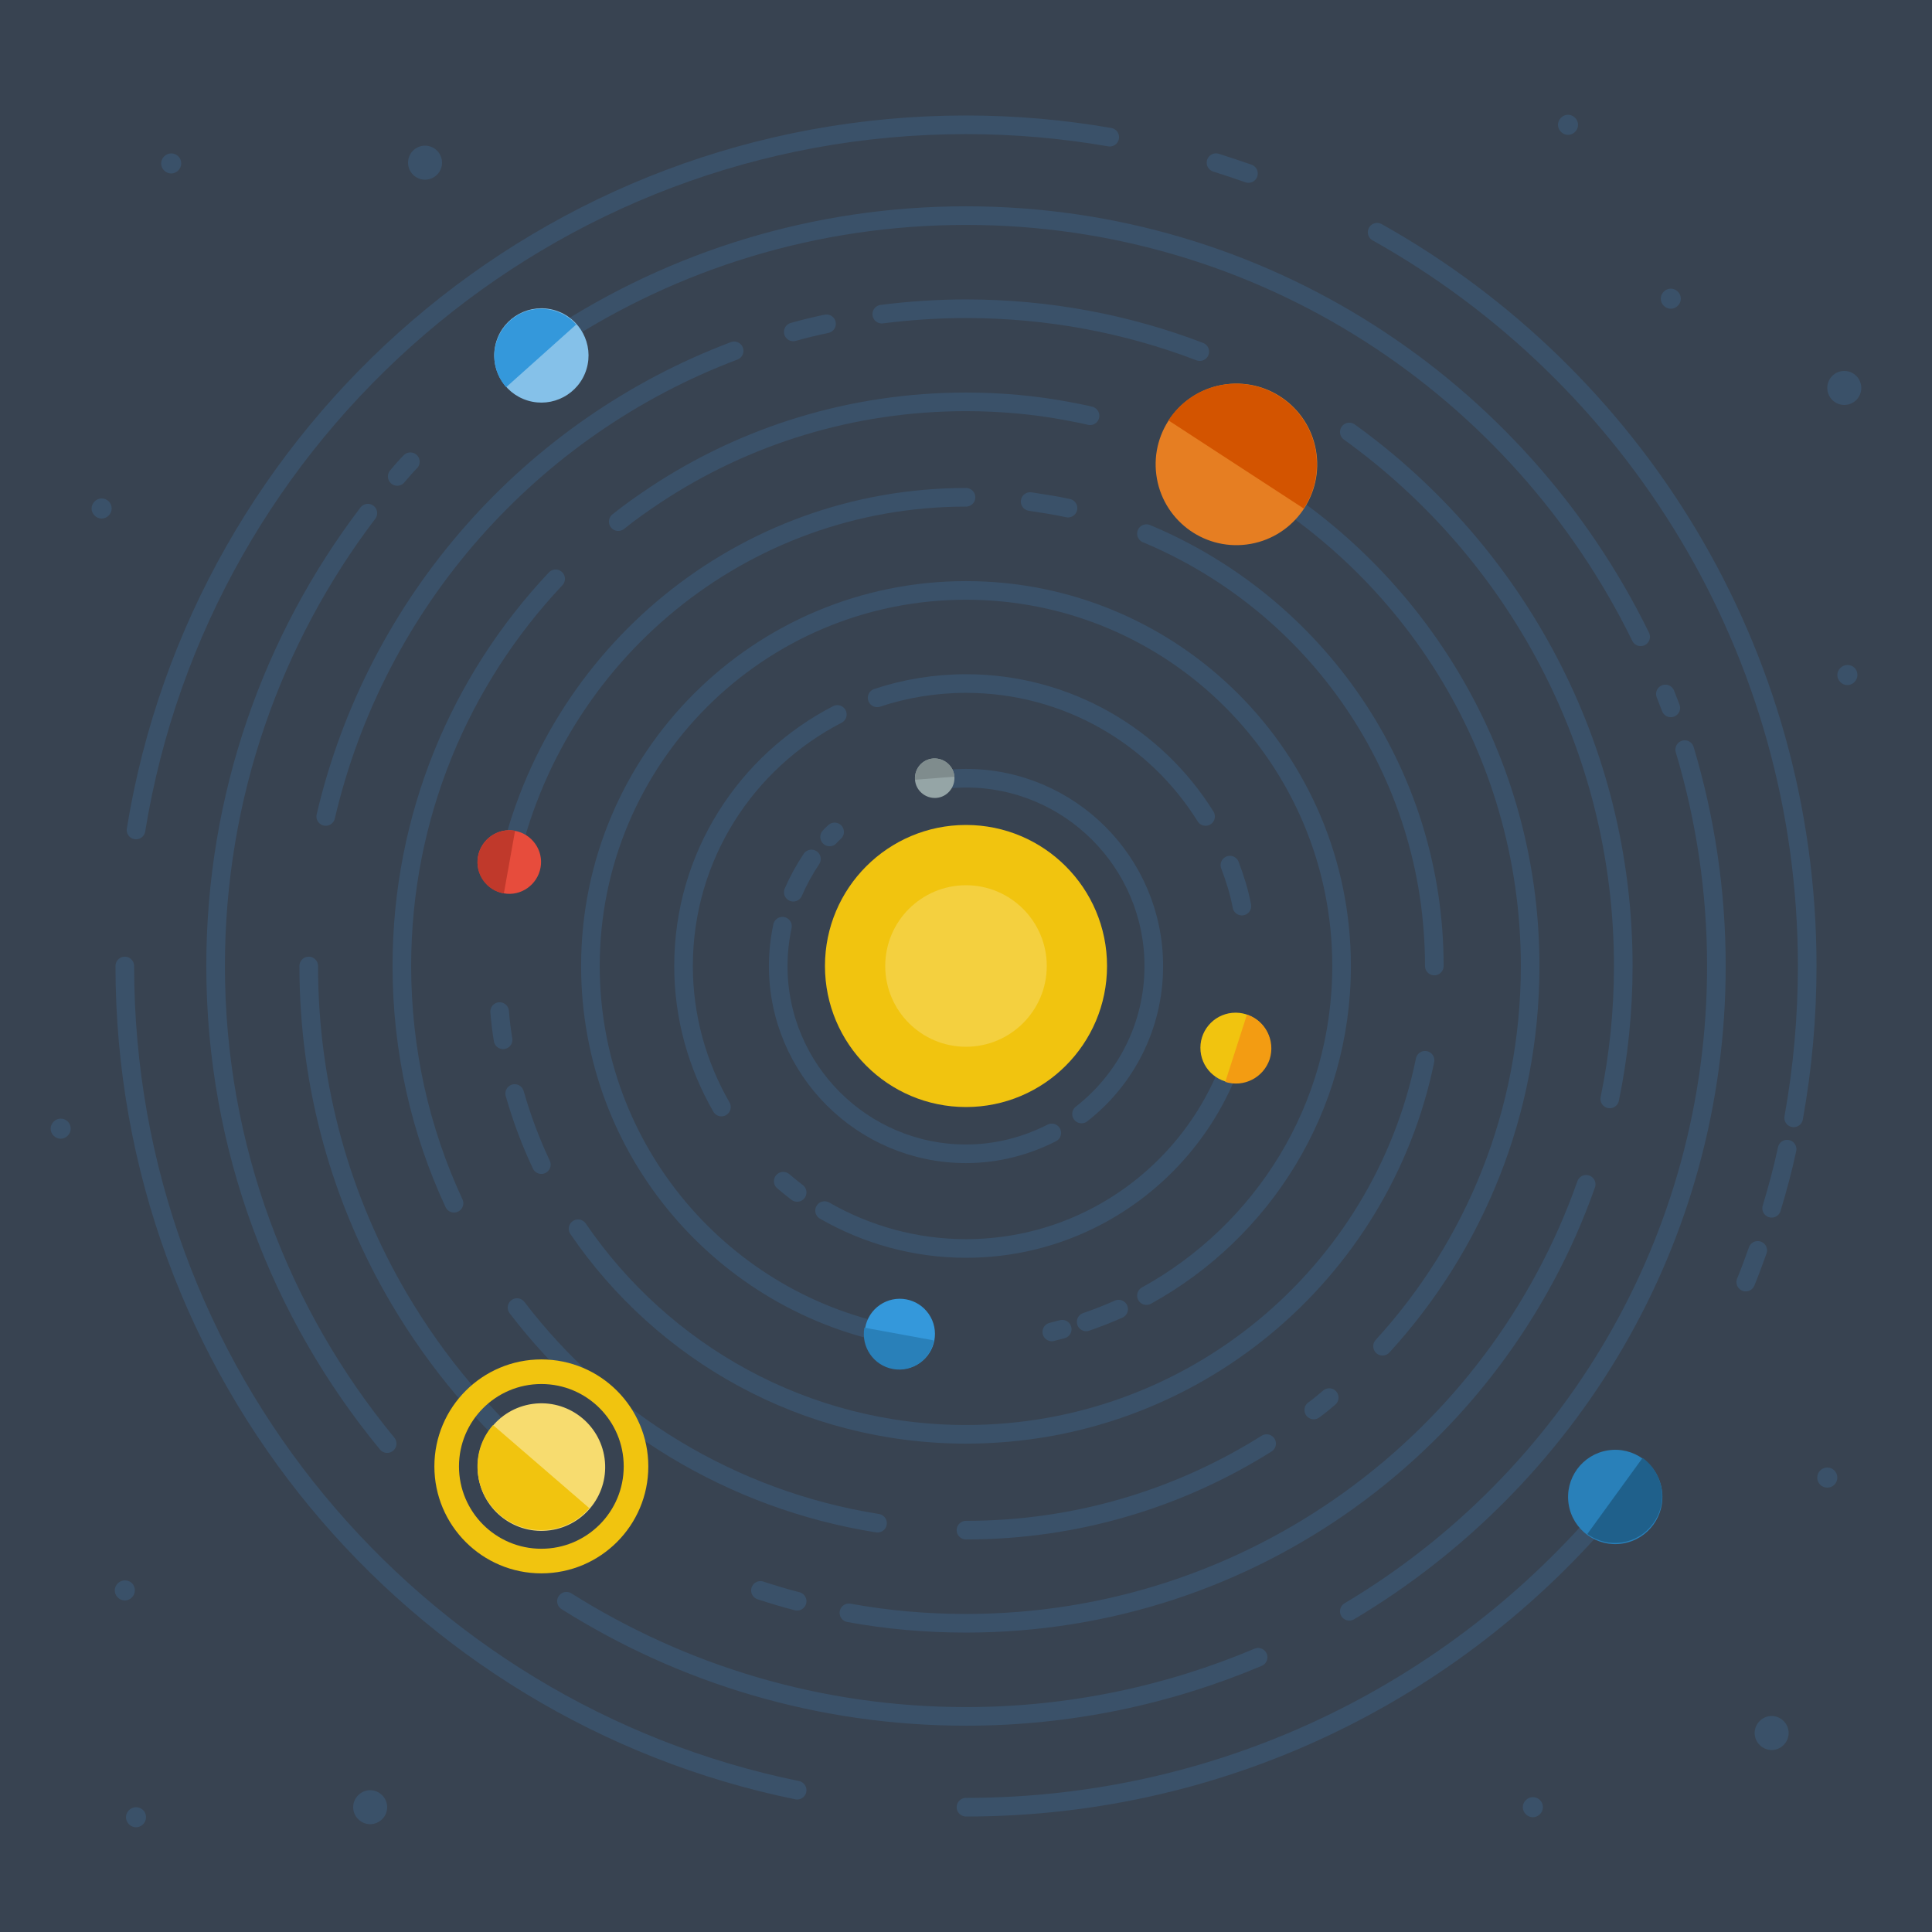 <?xml version="1.0" encoding="UTF-8"?> <!-- Generator: Adobe Illustrator 25.0.0, SVG Export Plug-In . SVG Version: 6.00 Build 0) --> <svg xmlns="http://www.w3.org/2000/svg" xmlns:xlink="http://www.w3.org/1999/xlink" version="1.1" x="0px" y="0px" viewBox="0 0 500 500" style="enable-background:new 0 0 500 500;" xml:space="preserve"> <style type="text/css"> .st0{fill:#384351;} .st1{fill:none;stroke:#3A5169;stroke-width:4.819;stroke-linecap:round;stroke-miterlimit:10;} .st2{fill:#F1C40F;} .st3{fill:#F4D03F;} .st4{fill:#95A5A6;} .st5{fill:#85C1E9;} .st6{fill:#2980B9;} .st7{fill:#3498DB;} .st8{fill:#E74C3C;} .st9{fill:#E67E22;} .st10{fill:#F7DC6F;} .st11{fill:none;stroke:#F1C40F;stroke-width:6.366;stroke-miterlimit:10;} .st12{fill:#D35400;} .st13{fill:#C0392B;} .st14{fill:#F39C12;} .st15{fill:#1F608B;} .st16{fill:#7F8C8D;} .st17{fill:#3A5169;} </style> <g id="BACKGROUND"> <rect x="0" class="st0" width="500" height="500"></rect> </g> <g id="OBJECTS"> <g> <path class="st1" d="M272.2,293.2c-6.7,3.4-14.2,5.4-22.2,5.4c-26.8,0-48.6-21.8-48.6-48.6c0-3.5,0.4-7,1.1-10.3"></path> <path class="st1" d="M240.2,202.4c3.2-0.6,6.4-1,9.8-1c26.8,0,48.6,21.8,48.6,48.6c0,15.6-7.3,29.4-18.7,38.3"></path> <path class="st1" d="M214.7,216.6c0.4-0.5,0.9-0.9,1.3-1.3"></path> <path class="st1" d="M205.3,230.9c1.3-3,2.9-5.9,4.7-8.6"></path> <path class="st1" d="M227,180.6c7.2-2.4,15-3.7,23-3.7c26.1,0,49.1,13.7,62,34.4"></path> <path class="st1" d="M186.7,286.5c-6.2-10.8-9.8-23.2-9.8-36.5c0-28.4,16.2-52.9,39.8-65.1"></path> <path class="st1" d="M206.3,308.6c-1.2-0.9-2.4-1.9-3.6-2.9"></path> <path class="st1" d="M321.4,265.5c-7.1,32.9-36.4,57.6-71.4,57.6c-13.3,0-25.8-3.6-36.6-9.8"></path> <path class="st1" d="M318.3,223.9c1.3,3.4,2.4,6.9,3.1,10.6"></path> <path class="st1" d="M232.7,345.7c-45.4-8.1-79.9-47.9-79.9-95.7c0-53.7,43.5-97.2,97.2-97.2s97.2,43.5,97.2,97.2 c0,36.8-20.4,68.7-50.5,85.3"></path> <path class="st1" d="M274.9,344c-0.9,0.2-1.8,0.5-2.7,0.7"></path> <path class="st1" d="M289.5,338.8c-2.7,1.2-5.5,2.3-8.4,3.3"></path> <path class="st1" d="M130.2,269.1c-0.4-2.4-0.7-4.8-0.9-7.3"></path> <path class="st1" d="M140.1,301.4c-2.8-5.9-5.1-12.1-6.9-18.4"></path> <path class="st1" d="M368.8,274.4c-11.3,55.3-60.2,96.8-118.8,96.8c-41.7,0-78.5-21.1-100.4-53.2"></path> <path class="st1" d="M296.7,138.1c43.8,18.3,74.5,61.5,74.5,111.9"></path> <path class="st1" d="M266.6,129.8c3.3,0.5,6.6,1,9.8,1.7"></path> <path class="st1" d="M131.5,224c11.9-54.5,60.4-95.3,118.5-95.3"></path> <path class="st1" d="M160,135c3.1-2.5,6.4-4.8,9.7-7c23-15.2,50.6-24,80.3-24c9,0,17.8,0.8,26.3,2.4c1.9,0.4,3.9,0.7,5.8,1.2"></path> <path class="st1" d="M117.5,311.4c-8.7-18.7-13.5-39.5-13.5-61.4c0-38.8,15.1-74,39.8-100.2"></path> <path class="st1" d="M227.1,394.2c-37.9-6-71-26.6-93.3-55.8"></path> <path class="st1" d="M327.8,373.6C305.2,387.8,278.6,396,250,396"></path> <path class="st1" d="M344,361.7c-1.3,1.1-2.6,2.2-4,3.2"></path> <path class="st1" d="M316.8,120.2c47,24.2,79.2,73.3,79.2,129.8c0,37.9-14.5,72.5-38.2,98.4"></path> <path class="st1" d="M206.3,414.4c-3.2-0.8-6.4-1.8-9.5-2.8"></path> <path class="st1" d="M410.5,306.5c-23.3,66.2-86.3,113.6-160.5,113.6c-10.4,0-20.5-0.9-30.3-2.7"></path> <path class="st1" d="M349.2,111.8c42.9,30.9,70.9,81.3,70.9,138.2c0,11.8-1.2,23.3-3.5,34.4"></path> <path class="st1" d="M228.2,81.3c7.1-0.9,14.4-1.4,21.8-1.4c21.3,0,41.7,3.9,60.5,11.1"></path> <path class="st1" d="M205.3,85.9c2.8-0.8,5.7-1.5,8.6-2.1"></path> <path class="st1" d="M84.3,211.3C97.3,155.7,137.5,110.6,190,90.8"></path> <path class="st1" d="M140.1,379.8c-14.6-12.4-27-27.1-36.8-43.7c-14.9-25.3-23.4-54.7-23.4-86.1"></path> <path class="st1" d="M100.2,373.6C72.5,340,55.8,296.9,55.8,250c0-44,14.7-84.7,39.4-117.2"></path> <path class="st1" d="M325.6,428.9c-23.2,9.8-48.8,15.3-75.6,15.3c-38,0-73.4-10.9-103.4-29.8"></path> <path class="st1" d="M436,194c5.3,17.7,8.2,36.5,8.2,56c0,71-38.1,133.1-95,167"></path> <path class="st1" d="M431,179.6c0.5,1.2,0.9,2.4,1.4,3.6"></path> <path class="st1" d="M143.8,87.4c30.5-20,67-31.6,106.2-31.6c76.7,0,143,44.5,174.6,109"></path> <path class="st1" d="M102.8,123.3c1.1-1.3,2.2-2.6,3.4-3.8"></path> <path class="st1" d="M454.9,323.6c-1,2.8-2,5.5-3.1,8.2"></path> <path class="st1" d="M462.5,297.4c-1.1,5.2-2.5,10.3-4,15.3"></path> <path class="st1" d="M356.4,60.1C422.8,97.3,467.7,168.4,467.7,250c0,13.4-1.2,26.5-3.5,39.3"></path> <path class="st1" d="M314.7,42.1c2.8,0.9,5.6,1.8,8.4,2.8"></path> <path class="st1" d="M35.2,214.8C52,111.3,141.8,32.3,250,32.3c12.7,0,25.1,1.1,37.2,3.2"></path> <path class="st1" d="M206.3,463.3C107,443,32.3,355.2,32.3,250"></path> <path class="st1" d="M419,387.2c-39.9,49.1-100.8,80.5-169,80.5"></path> </g> <circle class="st2" cx="250" cy="250" r="36.5"></circle> <circle class="st3" cx="250" cy="250" r="20.9"></circle> <path class="st4" d="M241.5,196.3c2.8-0.2,5.3,1.9,5.5,4.7c0.2,2.8-1.9,5.3-4.7,5.5c-2.8,0.2-5.3-1.9-5.5-4.7 C236.6,198.9,238.7,196.5,241.5,196.3z"></path> <ellipse transform="matrix(0.995 -9.536204e-02 9.536204e-02 0.995 -24.413 31.741)" class="st2" cx="319.9" cy="271.3" rx="9.1" ry="9.1"></ellipse> <ellipse transform="matrix(0.291 -0.957 0.957 0.291 11.2 199.264)" class="st5" cx="140.1" cy="92.1" rx="12.2" ry="12.2"></ellipse> <ellipse transform="matrix(0.988 -0.156 0.156 0.988 -55.366 70.066)" class="st6" cx="418" cy="387.2" rx="12.2" ry="12.2"></ellipse> <ellipse transform="matrix(0.824 -0.567 0.567 0.824 -154.664 192.635)" class="st7" cx="232.7" cy="345.3" rx="9.1" ry="9.1"></ellipse> <path class="st8" d="M123.7,221.7c0.8-4.5,5.1-7.5,9.5-6.7c4.5,0.8,7.5,5.1,6.7,9.5c-0.8,4.5-5.1,7.5-9.5,6.7 S122.9,226.1,123.7,221.7z"></path> <ellipse transform="matrix(0.992 -0.128 0.128 0.992 -12.741 41.89)" class="st9" cx="319.9" cy="120.2" rx="20.9" ry="20.9"></ellipse> <ellipse transform="matrix(0.991 -0.137 0.137 0.991 -50.718 22.79)" class="st10" cx="140.1" cy="379.5" rx="16.5" ry="16.5"></ellipse> <circle class="st11" cx="140.1" cy="379.5" r="24.5"></circle> <path class="st12" d="M331.3,102.7c-9.7-6.3-22.6-3.6-28.9,6.1l35,22.8C343.7,121.9,341,109,331.3,102.7z"></path> <path class="st7" d="M132,83c-5,4.5-5.5,12.1-1,17.2L149.1,84C144.7,79,137,78.5,132,83z"></path> <path class="st13" d="M123.7,221.7c-0.8,4.5,2.2,8.8,6.7,9.5l2.9-16.2C128.8,214.2,124.5,217.2,123.7,221.7z"></path> <path class="st2" d="M129.3,392c6.9,5.9,17.3,5.2,23.2-1.7l-24.9-21.5C121.6,375.6,122.4,386,129.3,392z"></path> <path class="st6" d="M231.1,354.3c5,0.9,9.7-2.4,10.6-7.4l-18-3.3C222.8,348.6,226.1,353.4,231.1,354.3z"></path> <path class="st14" d="M328.6,274.1c1.5-4.8-1.1-10-5.9-11.5l-5.6,17.4C321.9,281.5,327,278.9,328.6,274.1z"></path> <path class="st15" d="M427.8,394.3c4-5.4,2.8-13-2.7-17L410.8,397C416.2,400.9,423.8,399.8,427.8,394.3z"></path> <path class="st16" d="M241.5,196.3c-2.8,0.2-4.9,2.7-4.7,5.5L247,201C246.8,198.2,244.3,196.1,241.5,196.3z"></path> <path class="st17" d="M46.9,42.3c0,1.4-1.2,2.6-2.6,2.6c-1.4,0-2.6-1.2-2.6-2.6c0-1.4,1.2-2.6,2.6-2.6 C45.7,39.7,46.9,40.8,46.9,42.3z"></path> <path class="st17" d="M435,77.3c0,1.4-1.2,2.6-2.6,2.6c-1.4,0-2.6-1.2-2.6-2.6c0-1.4,1.2-2.6,2.6-2.6C433.8,74.7,435,75.9,435,77.3 z"></path> <path class="st17" d="M34.9,411.6c0,1.4-1.2,2.6-2.6,2.6c-1.4,0-2.6-1.2-2.6-2.6c0-1.4,1.2-2.6,2.6-2.6 C33.8,409,34.9,410.1,34.9,411.6z"></path> <path class="st17" d="M18.3,292.1c0,1.4-1.2,2.6-2.6,2.6c-1.4,0-2.6-1.2-2.6-2.6c0-1.4,1.2-2.6,2.6-2.6 C17.2,289.5,18.3,290.7,18.3,292.1z"></path> <path class="st17" d="M399.3,467.7c0,1.4-1.2,2.6-2.6,2.6c-1.4,0-2.6-1.2-2.6-2.6s1.2-2.6,2.6-2.6 C398.1,465.1,399.3,466.2,399.3,467.7z"></path> <path class="st17" d="M480.7,174.7c0,1.4-1.2,2.6-2.6,2.6c-1.4,0-2.6-1.2-2.6-2.6c0-1.4,1.2-2.6,2.6-2.6 C479.6,172.1,480.7,173.2,480.7,174.7z"></path> <circle class="st17" cx="472.9" cy="382.4" r="2.6"></circle> <path class="st17" d="M37.8,470.3c0,1.4-1.2,2.6-2.6,2.6c-1.4,0-2.6-1.2-2.6-2.6c0-1.4,1.2-2.6,2.6-2.6 C36.6,467.7,37.8,468.8,37.8,470.3z"></path> <circle class="st17" cx="477.3" cy="100.4" r="4.4"></circle> <circle class="st17" cx="110" cy="42.1" r="4.4"></circle> <path class="st17" d="M462.9,448.5c0,2.4-2,4.4-4.4,4.4s-4.4-2-4.4-4.4s2-4.4,4.4-4.4S462.9,446.1,462.9,448.5z"></path> <path class="st17" d="M100.2,467.7c0,2.4-2,4.4-4.4,4.4s-4.4-2-4.4-4.4c0-2.4,2-4.4,4.4-4.4S100.2,465.3,100.2,467.7z"></path> <path class="st17" d="M408.4,32.3c0,1.4-1.2,2.6-2.6,2.6c-1.4,0-2.6-1.2-2.6-2.6c0-1.4,1.2-2.6,2.6-2.6 C407.2,29.7,408.4,30.9,408.4,32.3z"></path> <path class="st17" d="M28.9,131.6c0,1.4-1.2,2.6-2.6,2.6c-1.4,0-2.6-1.2-2.6-2.6c0-1.4,1.2-2.6,2.6-2.6 C27.7,129,28.9,130.1,28.9,131.6z"></path> </g> <g id="DESIGNED_BY_FREEPIK"> </g> </svg> 